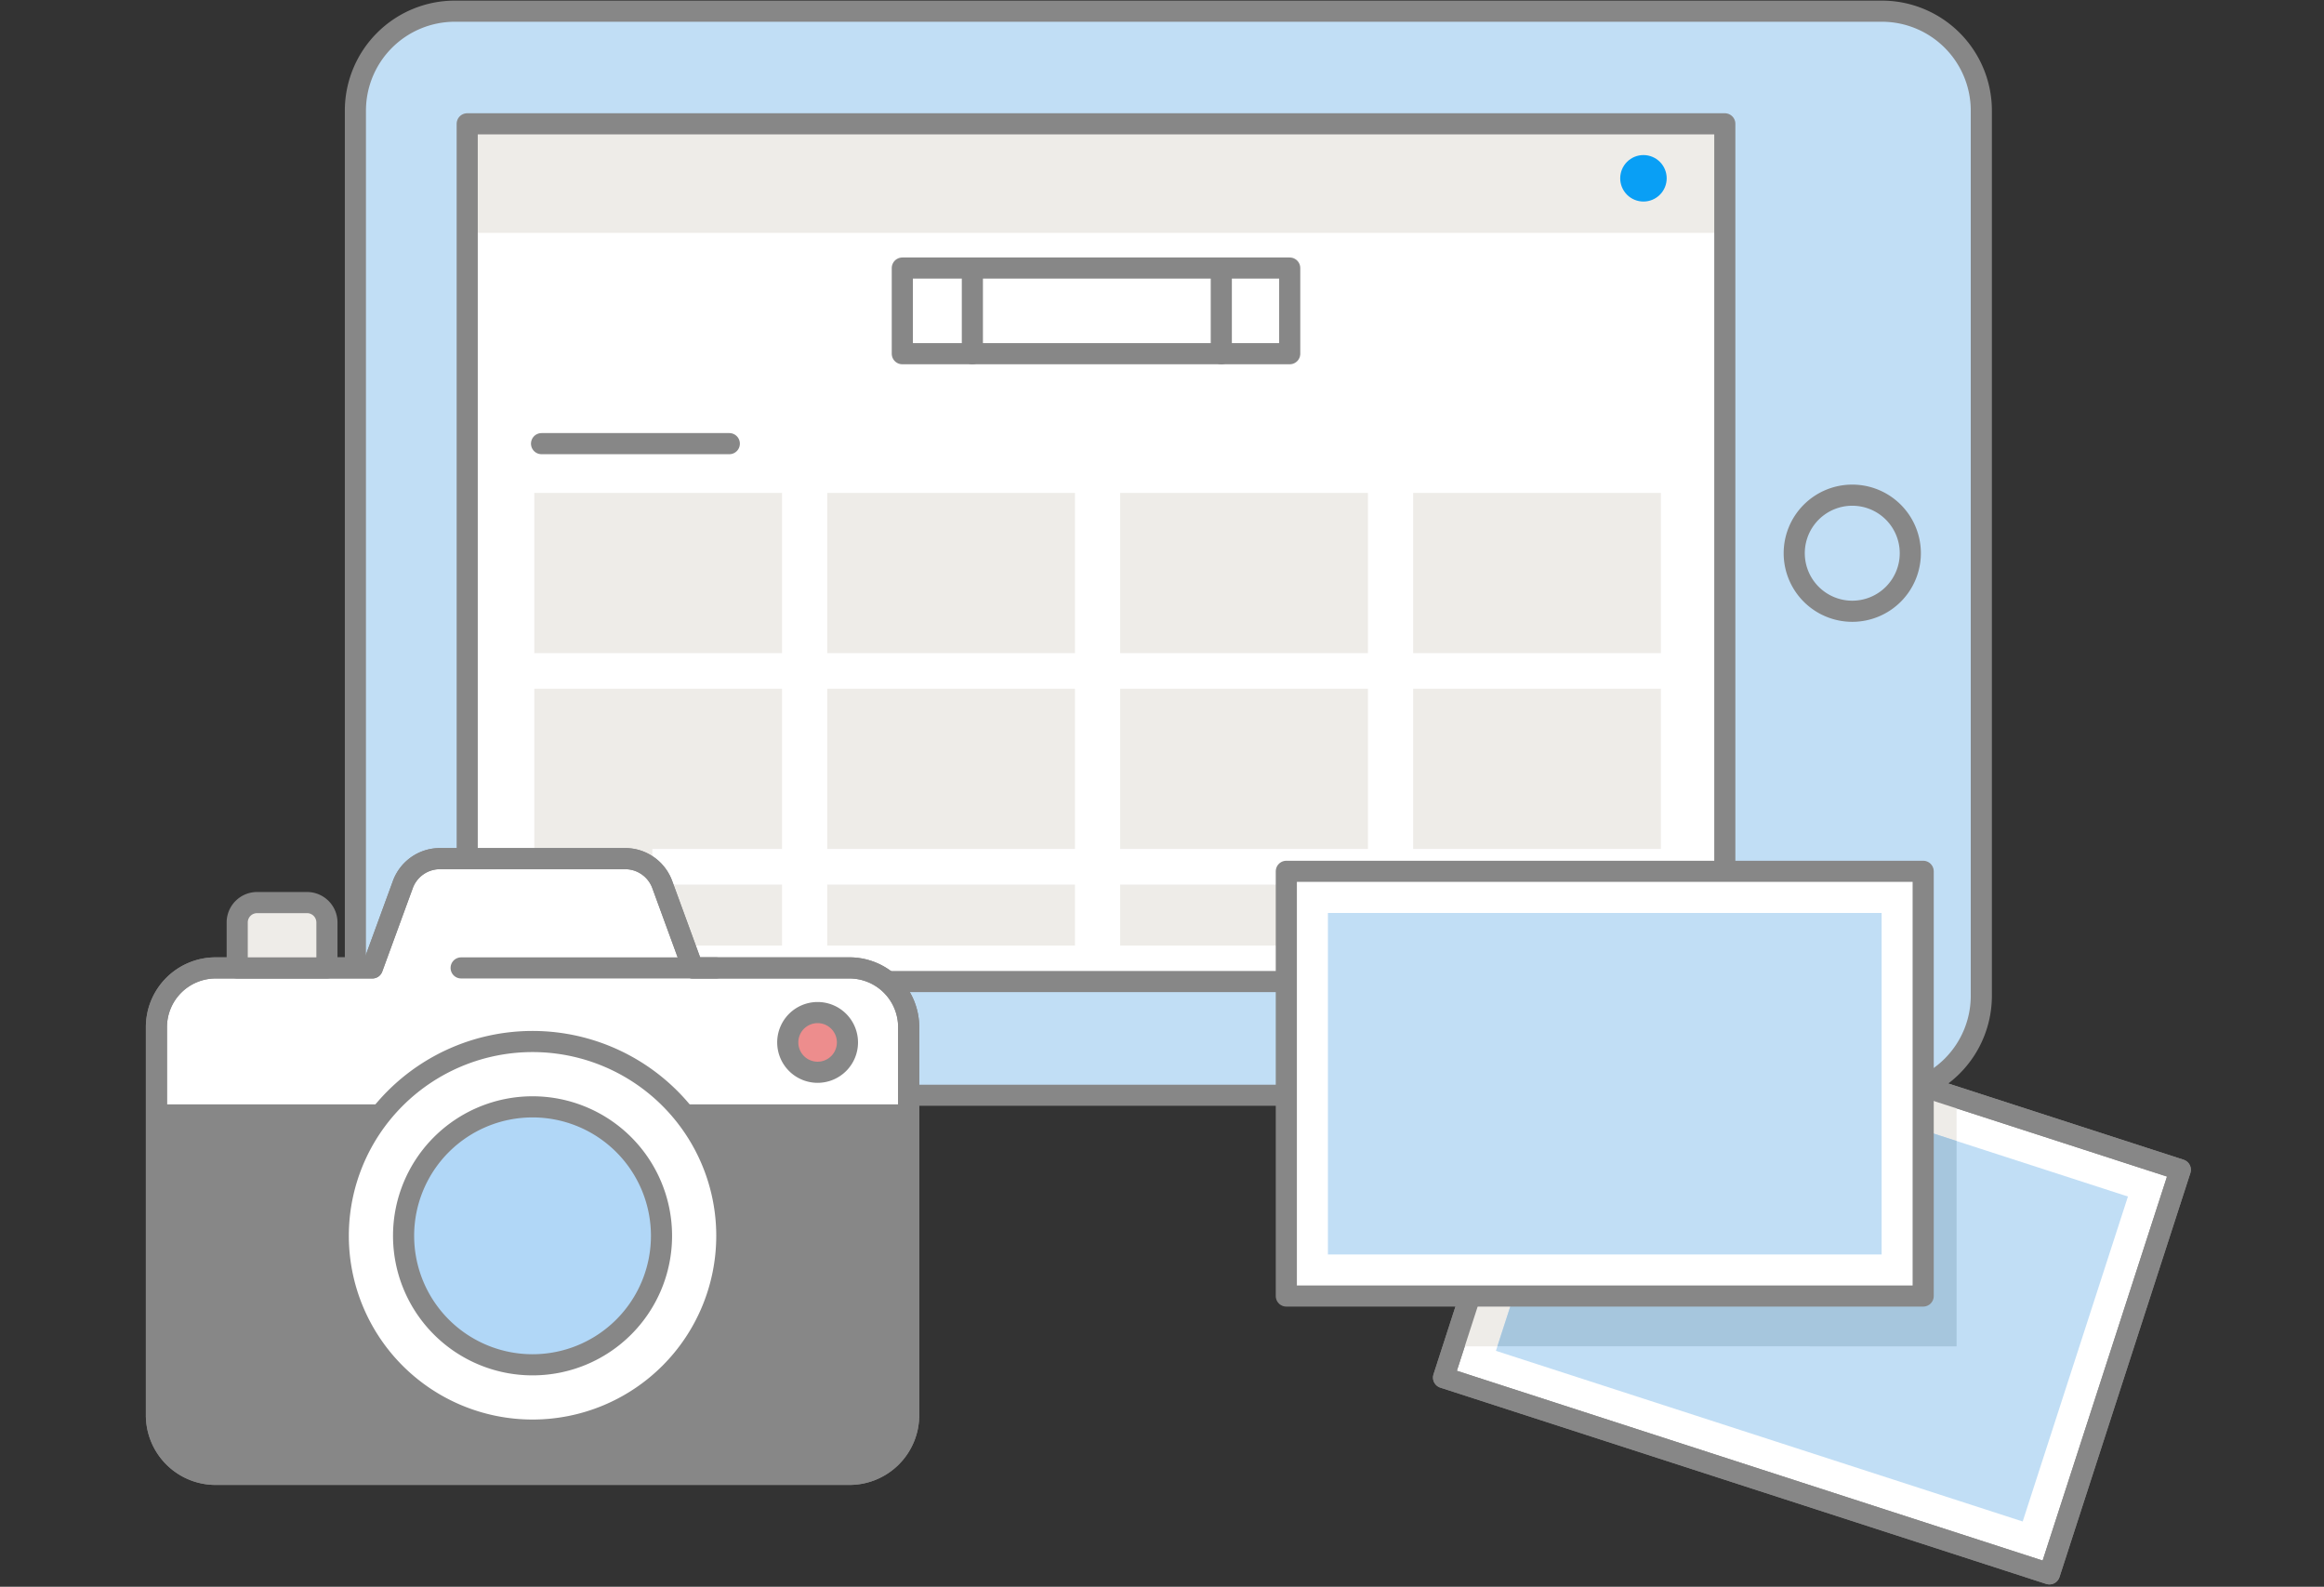 <svg xmlns="http://www.w3.org/2000/svg" xmlns:xlink="http://www.w3.org/1999/xlink" width="220" height="150.192" viewBox="0 0 220 150.192"><rect x="0" y="0" width="220" height="150.192" fill="#333333" stroke="none"/><defs><style>.a,.ak,.b,.i{fill:none;}.b{clip-rule:evenodd;}.c{clip-path:url(#a);}.d{isolation:isolate;}.e{clip-path:url(#b);}.f{clip-path:url(#c);}.g{clip-path:url(#d);}.h{fill:#c1def5;}.ak,.i{stroke:#878787;stroke-linejoin:round;stroke-width:2px;}.i{stroke-linecap:round;}.j{clip-path:url(#f);}.k{clip-path:url(#i);}.l{clip-path:url(#j);}.m{clip-path:url(#k);}.n{fill:#fff;}.o{clip-path:url(#l);}.p{clip-path:url(#n);}.q{fill:#eeece8;}.r{clip-path:url(#o);}.s{fill:#099ff5;}.t{clip-path:url(#r);}.u{clip-path:url(#s);}.v{clip-path:url(#u);}.w{clip-path:url(#x);}.x{clip-path:url(#y);}.y{clip-path:url(#z);}.z{clip-path:url(#aa);}.aa{clip-path:url(#ab);}.ab{clip-path:url(#ac);}.ac{clip-path:url(#ad);}.ad{clip-path:url(#ae);}.ae{clip-path:url(#af);}.af{clip-path:url(#ag);}.ag{clip-path:url(#ah);}.ah{clip-path:url(#ai);}.ai{clip-path:url(#aj);}.aj{clip-path:url(#ak);}.al{clip-path:url(#an);}.am{fill:#878787;}.an{clip-path:url(#ap);}.ao{clip-path:url(#as);}.ap{fill:#b1d7f7;}.aq{clip-path:url(#av);}.ar{fill:#ed8d8d;}.as{clip-path:url(#ay);}.at{clip-path:url(#bb);}.au{clip-path:url(#be);}.av{clip-path:url(#bg);}.aw{clip-path:url(#bi);}.ax{fill:#a6c6dd;}.ay{clip-path:url(#bl);}.az{clip-path:url(#bn);}</style><clipPath id="a"><path class="a" d="M-13,8.192H207V-142H-13Z" transform="translate(13 142)"/></clipPath><clipPath id="b"><rect class="a" width="194.333" height="152.167"/></clipPath><clipPath id="c"><path class="b" d="M163.309-38.388H28.226a9.418,9.418,0,0,1-9.418-9.418v-83.777A9.418,9.418,0,0,1,28.226-141H163.309a9.418,9.418,0,0,1,9.418,9.418v83.777a9.418,9.418,0,0,1-9.418,9.418" transform="translate(-18.808 141)"/></clipPath><clipPath id="d"><path class="a" d="M0,8.192H194.615V-142H0Z" transform="translate(0 142)"/></clipPath><clipPath id="f"><path class="b" d="M158.573-92.193A5.493,5.493,0,0,1,153.08-86.7a5.494,5.494,0,0,1-5.495-5.494,5.494,5.494,0,0,1,5.495-5.494,5.493,5.493,0,0,1,5.494,5.494" transform="translate(-147.585 97.687)"/></clipPath><clipPath id="i"><path class="a" d="M0,8.029H193.706V-142H0Z" transform="translate(0 142)"/></clipPath><clipPath id="j"><rect class="a" width="197.083" height="142.083"/></clipPath><clipPath id="k"><path class="a" d="M28.957-49.733H148.008V-130.92H28.957Z" transform="translate(-28.957 130.92)"/></clipPath><clipPath id="l"><path class="a" d="M67.758-109.9h36.673v-8.107H67.758Z" transform="translate(-67.758 118.011)"/></clipPath><clipPath id="n"><path class="a" d="M28.816-120.6H147.867V-130.92H28.816Z" transform="translate(-28.816 130.92)"/></clipPath><clipPath id="o"><path class="b" d="M136.409-125.924a2.2,2.2,0,0,1-2.2,2.2,2.2,2.2,0,0,1-2.2-2.2,2.2,2.2,0,0,1,2.2-2.2,2.2,2.2,0,0,1,2.2,2.2" transform="translate(-132.016 128.121)"/></clipPath><clipPath id="r"><path class="b" d="M74.028-118.011v8.107" transform="translate(-74.028 118.011)"/></clipPath><clipPath id="s"><path class="a" d="M0,8.192H184V-142H0Z" transform="translate(0 142)"/></clipPath><clipPath id="u"><path class="b" d="M96.308-118.011v8.107" transform="translate(-96.308 118.011)"/></clipPath><clipPath id="x"><path class="a" d="M34.818-82.724H58.271V-97.888H34.818Z" transform="translate(-34.818 97.888)"/></clipPath><clipPath id="y"><path class="a" d="M61.037-82.724H84.49V-97.888H61.037Z" transform="translate(-61.037 97.888)"/></clipPath><clipPath id="z"><path class="a" d="M87.257-82.724H110.71V-97.888H87.257Z" transform="translate(-87.257 97.888)"/></clipPath><clipPath id="aa"><path class="a" d="M113.477-82.724H136.93V-97.888H113.477Z" transform="translate(-113.477 97.888)"/></clipPath><clipPath id="ab"><path class="a" d="M34.818-65.2H58.271V-80.363H34.818Z" transform="translate(-34.818 80.363)"/></clipPath><clipPath id="ac"><path class="a" d="M61.037-65.2H84.49V-80.363H61.037Z" transform="translate(-61.037 80.363)"/></clipPath><clipPath id="ad"><path class="a" d="M87.257-65.2H110.71V-80.363H87.257Z" transform="translate(-87.257 80.363)"/></clipPath><clipPath id="ae"><path class="a" d="M113.477-65.2H136.93V-80.363H113.477Z" transform="translate(-113.477 80.363)"/></clipPath><clipPath id="af"><path class="a" d="M34.818-57.065H58.271v-5.772H34.818Z" transform="translate(-34.818 62.837)"/></clipPath><clipPath id="ag"><path class="a" d="M61.037-57.065H84.49v-5.772H61.037Z" transform="translate(-61.037 62.837)"/></clipPath><clipPath id="ah"><path class="a" d="M87.257-57.065H110.71v-5.772H87.257Z" transform="translate(-87.257 62.837)"/></clipPath><clipPath id="ai"><path class="a" d="M113.477-57.065H136.93v-5.772H113.477Z" transform="translate(-113.477 62.837)"/></clipPath><clipPath id="aj"><path class="a" d="M37.11-62.644h8.751v-5.238H37.11Z" transform="translate(-37.11 67.882)"/></clipPath><clipPath id="ak"><path class="b" d="M66.6-54.816H51.772l-2.889-7.891a3.738,3.738,0,0,0-3.509-2.453H27.837a3.737,3.737,0,0,0-3.51,2.453l-2.888,7.891H6.606A5.606,5.606,0,0,0,1-49.21v36.724A5.606,5.606,0,0,0,6.606-6.879h60a5.606,5.606,0,0,0,5.606-5.607V-49.21A5.606,5.606,0,0,0,66.6-54.816" transform="translate(-1 65.16)"/></clipPath><clipPath id="an"><path class="b" d="M66.56-8.148H6.65A5.651,5.651,0,0,1,1-13.8V-43.172H72.21V-13.8a5.651,5.651,0,0,1-5.65,5.65" transform="translate(-1 43.172)"/></clipPath><clipPath id="ap"><path class="b" d="M54.058-30.4A18.392,18.392,0,0,1,35.665-12.011,18.391,18.391,0,0,1,17.275-30.4a18.391,18.391,0,0,1,18.39-18.392A18.392,18.392,0,0,1,54.058-30.4" transform="translate(-17.275 48.794)"/></clipPath><clipPath id="as"><path class="b" d="M47.537-30.739A12.208,12.208,0,0,1,35.328-18.531,12.208,12.208,0,0,1,23.121-30.739,12.208,12.208,0,0,1,35.328-42.947,12.208,12.208,0,0,1,47.537-30.739" transform="translate(-23.121 42.947)"/></clipPath><clipPath id="av"><path class="b" d="M63.155-48.56a2.825,2.825,0,0,1-2.825,2.825,2.825,2.825,0,0,1-2.825-2.825,2.824,2.824,0,0,1,2.825-2.824,2.824,2.824,0,0,1,2.825,2.824" transform="translate(-57.505 51.384)"/></clipPath><clipPath id="ay"><path class="b" d="M14.841-61.228H10.114A1.883,1.883,0,0,0,8.23-59.344v4.3h8.494v-4.3a1.884,1.884,0,0,0-1.884-1.884" transform="translate(-8.23 61.228)"/></clipPath><clipPath id="bb"><path class="b" d="M173.555,1.946,116.2-16.633l12.39-38.248L185.945-36.3Z" transform="translate(-116.199 54.881)"/></clipPath><clipPath id="be"><path class="b" d="M117.106-19.591h47.606V-43.162L128.538-54.88Z" transform="translate(-117.106 54.88)"/></clipPath><clipPath id="bg"><path class="b" d="M170.753-3.282,120.887-19.435l9.963-30.758,49.866,16.152Z" transform="translate(-120.887 50.193)"/></clipPath><clipPath id="bi"><path class="b" d="M164.486-19.862V-39.3l-33.643-10.9-9.825,30.331Z" transform="translate(-121.018 50.193)"/></clipPath><clipPath id="bl"><path class="a" d="M102.127-23.821h60.288v-40.2H102.127Z" transform="translate(-102.127 64.025)"/></clipPath><clipPath id="bn"><path class="a" d="M105.849-27.972h52.416V-60.3H105.849Z" transform="translate(-105.849 60.304)"/></clipPath></defs><g transform="translate(13 142)"><g class="c" transform="translate(-13 -142)"><g class="d" transform="translate(13.75 -1.833)"><g class="e"><g class="f" transform="translate(19.893 2.891)"><g class="g" transform="translate(-19.893 -1.058)"><path class="h" d="M13.808-146H178.3V-32.811H13.808Z" transform="translate(0.797 141.769)"/></g></g><g class="g" transform="translate(0 1.833)"><g transform="translate(19.893 1.058)"><path class="i" d="M144.5,102.612H9.418A9.418,9.418,0,0,1,0,93.194V9.418A9.418,9.418,0,0,1,9.418,0H144.5a9.418,9.418,0,0,1,9.418,9.418V93.194A9.418,9.418,0,0,1,144.5,102.612Z"/></g></g><g class="j" transform="translate(156.1 48.703)"><g class="g" transform="translate(-156.1 -46.87)"><path class="h" d="M142.585-102.687H164.15v21.564H142.585Z" transform="translate(8.226 144.268)"/></g></g><g class="g" transform="translate(0 1.833)"><g transform="translate(156.1 46.87)"><path class="i" d="M10.988,5.494A5.494,5.494,0,1,1,5.495,0,5.493,5.493,0,0,1,10.988,5.494Z"/></g></g><g class="k" transform="translate(0 1.833)"><g class="d" transform="translate(-1.833 9.167)"><g class="l" transform="translate(0 0)"><g class="m" transform="translate(32.461 2.553)"><path class="n" d="M23.957-135.92H153.585v91.764H23.957Z" transform="translate(-29.245 130.632)"/></g><g class="o" transform="translate(73.5 16.206)"><path class="n" d="M62.758-123.011h47.25v18.684H62.758Z" transform="translate(-68.046 117.723)"/></g><g class="g" transform="translate(1.833 -9.167)"><g transform="translate(71.667 25.373)"><path class="i" d="M0,0H36.673V8.107H0Z"/></g></g><g class="p" transform="translate(32.312 2.553)"><path class="q" d="M23.816-135.92H153.444v20.893H23.816Z" transform="translate(-29.104 130.632)"/></g><g class="r" transform="translate(141.466 5.513)"><g class="g" transform="translate(-139.633 -14.68)"><path class="s" d="M127.016-133.121h14.97v14.971h-14.97Z" transform="translate(7.328 142.512)"/></g></g><g class="g" transform="translate(1.833 -9.167)"><g transform="translate(30.478 11.719)"><path class="i" d="M0,0H119.051V81.187H0Z"/></g></g><g class="t" transform="translate(80.132 16.206)"><g class="u" transform="translate(-74.028 -25.373)"><path class="n" d="M69.028-123.011h10v18.684h-10Z" transform="translate(0 143.096)"/></g></g><g class="g" transform="translate(1.833 -9.167)"><g transform="translate(78.299 25.373)"><path class="i" d="M.5,0V8.107" transform="translate(-0.5)"/></g></g><g class="v" transform="translate(103.698 16.206)"><g class="u" transform="translate(-96.308 -25.373)"><path class="n" d="M91.308-123.011h10v18.684h-10Z" transform="translate(0 143.096)"/></g></g><g class="g" transform="translate(1.833 -9.167)"><g transform="translate(101.864 25.373)"><path class="i" d="M.5,0V8.107" transform="translate(-0.5)"/></g><g transform="translate(37.515 41.993)"><path class="i" d="M0,.5H17.775" transform="translate(0 -0.5)"/></g></g><g class="w" transform="translate(38.66 37.49)"><path class="q" d="M29.818-102.888h34.03v25.741H29.818Z" transform="translate(-35.106 97.6)"/></g><g class="x" transform="translate(66.392 37.49)"><path class="q" d="M56.037-102.888h34.03v25.741H56.037Z" transform="translate(-61.325 97.6)"/></g><g class="y" transform="translate(94.124 37.49)"><path class="q" d="M82.257-102.888h34.03v25.741H82.257Z" transform="translate(-87.545 97.6)"/></g><g class="z" transform="translate(121.857 37.49)"><path class="q" d="M108.477-102.888h34.03v25.741h-34.03Z" transform="translate(-113.765 97.6)"/></g><g class="aa" transform="translate(38.66 56.026)"><path class="q" d="M29.818-85.363h34.03v25.741H29.818Z" transform="translate(-35.106 80.075)"/></g><g class="ab" transform="translate(66.392 56.026)"><path class="q" d="M56.037-85.363h34.03v25.741H56.037Z" transform="translate(-61.325 80.075)"/></g><g class="ac" transform="translate(94.124 56.026)"><path class="q" d="M82.257-85.363h34.03v25.741H82.257Z" transform="translate(-87.545 80.075)"/></g><g class="ad" transform="translate(121.857 56.026)"><path class="q" d="M108.477-85.363h34.03v25.741h-34.03Z" transform="translate(-113.765 80.075)"/></g><g class="ae" transform="translate(38.66 74.563)"><path class="q" d="M29.818-67.837h34.03v16.349H29.818Z" transform="translate(-35.106 62.549)"/></g><g class="af" transform="translate(66.392 74.563)"><path class="q" d="M56.037-67.837h34.03v16.349H56.037Z" transform="translate(-61.325 62.549)"/></g><g class="ag" transform="translate(94.124 74.563)"><path class="q" d="M82.257-67.837h34.03v16.349H82.257Z" transform="translate(-87.545 62.549)"/></g><g class="ah" transform="translate(121.857 74.563)"><path class="q" d="M108.477-67.837h34.03v16.349h-34.03Z" transform="translate(-113.765 62.549)"/></g><g class="ai" transform="translate(41.084 69.227)"><path class="q" d="M32.11-72.882H51.438v15.815H32.11Z" transform="translate(-37.398 67.594)"/></g><g class="aj" transform="translate(2.891 72.106)"><g class="g" transform="translate(-1.058 -81.273)"><path class="n" d="M-4-70.16H77.787V-1.3H-4Z" transform="translate(-0.231 146.145)"/></g></g><g class="g" transform="translate(1.833 -9.167)"><g transform="translate(1.058 81.273)"><path class="ak" d="M65.6,10.344H50.772L47.884,2.453A3.738,3.738,0,0,0,44.374,0H26.837a3.737,3.737,0,0,0-3.51,2.453l-2.888,7.891H5.606A5.606,5.606,0,0,0,0,15.95V52.674a5.606,5.606,0,0,0,5.606,5.607h60a5.606,5.606,0,0,0,5.606-5.607V15.95A5.606,5.606,0,0,0,65.6,10.344Z"/></g></g><g class="al" transform="translate(2.891 95.363)"><g class="g" transform="translate(-1.058 -104.529)"><path class="am" d="M-4-48.172H77.787v45.6H-4Z" transform="translate(-0.231 147.413)"/></g></g><g class="an" transform="translate(20.105 89.417)"><g class="g" transform="translate(-18.272 -98.583)"><path class="n" d="M12.275-53.794H59.635v47.36H12.275Z" transform="translate(0.708 147.089)"/></g></g><g class="g" transform="translate(1.833 -9.167)"><g transform="translate(18.272 98.583)"><path class="ak" d="M36.782,18.392A18.391,18.391,0,1,1,18.39,0,18.392,18.392,0,0,1,36.782,18.392Z"/></g></g><g class="ao" transform="translate(26.288 95.601)"><g class="g" transform="translate(-24.454 -104.768)"><path class="ap" d="M18.121-47.947H53.114v34.993H18.121Z" transform="translate(1.045 147.426)"/></g></g><g class="g" transform="translate(1.833 -9.167)"><g transform="translate(24.454 104.768)"><path class="ak" d="M24.417,12.208A12.208,12.208,0,1,1,12.208,0,12.208,12.208,0,0,1,24.417,12.208Z"/></g><g transform="translate(1.058 81.273)"><path class="ak" d="M65.6,10.344H50.772L47.884,2.453A3.738,3.738,0,0,0,44.374,0H26.837a3.737,3.737,0,0,0-3.51,2.453l-2.888,7.891H5.606A5.606,5.606,0,0,0,0,15.95V52.674a5.606,5.606,0,0,0,5.606,5.607h60a5.606,5.606,0,0,0,5.606-5.607V15.95A5.606,5.606,0,0,0,65.6,10.344Z"/></g><g transform="translate(29.903 91.617)"><path class="i" d="M24.145.5H0" transform="translate(0 -0.5)"/></g></g><g class="aq" transform="translate(62.656 86.677)"><g class="g" transform="translate(-60.823 -95.844)"><path class="ar" d="M52.505-56.384H68.732v16.226H52.505Z" transform="translate(3.029 146.939)"/></g></g><g class="g" transform="translate(1.833 -9.167)"><g transform="translate(60.823 95.844)"><path class="i" d="M5.65,2.824A2.825,2.825,0,1,1,2.825,0,2.825,2.825,0,0,1,5.65,2.824Z"/></g></g><g class="as" transform="translate(10.538 76.265)"><g class="g" transform="translate(-8.705 -85.432)"><path class="q" d="M3.23-66.228H22.3v16.762H3.23Z" transform="translate(0.186 146.371)"/></g></g><g class="g" transform="translate(1.833 -9.167)"><g transform="translate(8.705 85.432)"><path class="ak" d="M6.611,0H1.884A1.883,1.883,0,0,0,0,1.884v4.3H8.494v-4.3A1.884,1.884,0,0,0,6.611,0Z" transform="translate(0 0)"/></g></g><g class="at" transform="translate(124.736 82.978)"><g class="g" transform="translate(-122.903 -92.145)"><path class="n" d="M111.2-59.881h80.322v67.4H111.2Z" transform="translate(6.415 146.738)"/></g></g><g class="g" transform="translate(1.833 -9.167)"><g transform="translate(122.903 92.145)"><path class="ak" d="M57.355,56.827,0,38.248,12.39,0,69.745,18.579Z"/></g></g><g class="au" transform="translate(125.695 82.979)"><g class="g" transform="translate(-123.862 -92.146)"><path class="q" d="M112.106-59.88h58.183v45.866H112.106Z" transform="translate(6.468 146.738)"/></g></g><g class="av" transform="translate(129.694 87.937)"><g class="g" transform="translate(-127.861 -97.104)"><path class="h" d="M115.887-55.193h70.406V2.295H115.887Z" transform="translate(6.686 147.008)"/></g></g><g class="aw" transform="translate(129.833 87.937)"><g class="g" transform="translate(-128 -97.103)"><path class="ax" d="M116.018-55.193h54.045v40.908H116.018Z" transform="translate(6.693 147.008)"/></g></g><g class="g" transform="translate(1.833 -9.167)"><g transform="translate(122.903 92.145)"><path class="ak" d="M57.355,56.827,0,38.248,12.39,0,69.745,18.579Z"/></g></g><g class="ay" transform="translate(109.852 73.307)"><path class="n" d="M97.127-69.025h70.865v50.781H97.127Z" transform="translate(-102.415 63.737)"/></g><g class="g" transform="translate(1.833 -9.167)"><g transform="translate(108.019 82.474)"><path class="ak" d="M0,0H60.288V40.2H0Z"/></g></g><g class="az" transform="translate(113.789 77.243)"><path class="h" d="M100.849-65.3h62.993V-22.4H100.849Z" transform="translate(-106.137 60.016)"/></g></g></g></g></g></g></g></g></svg>